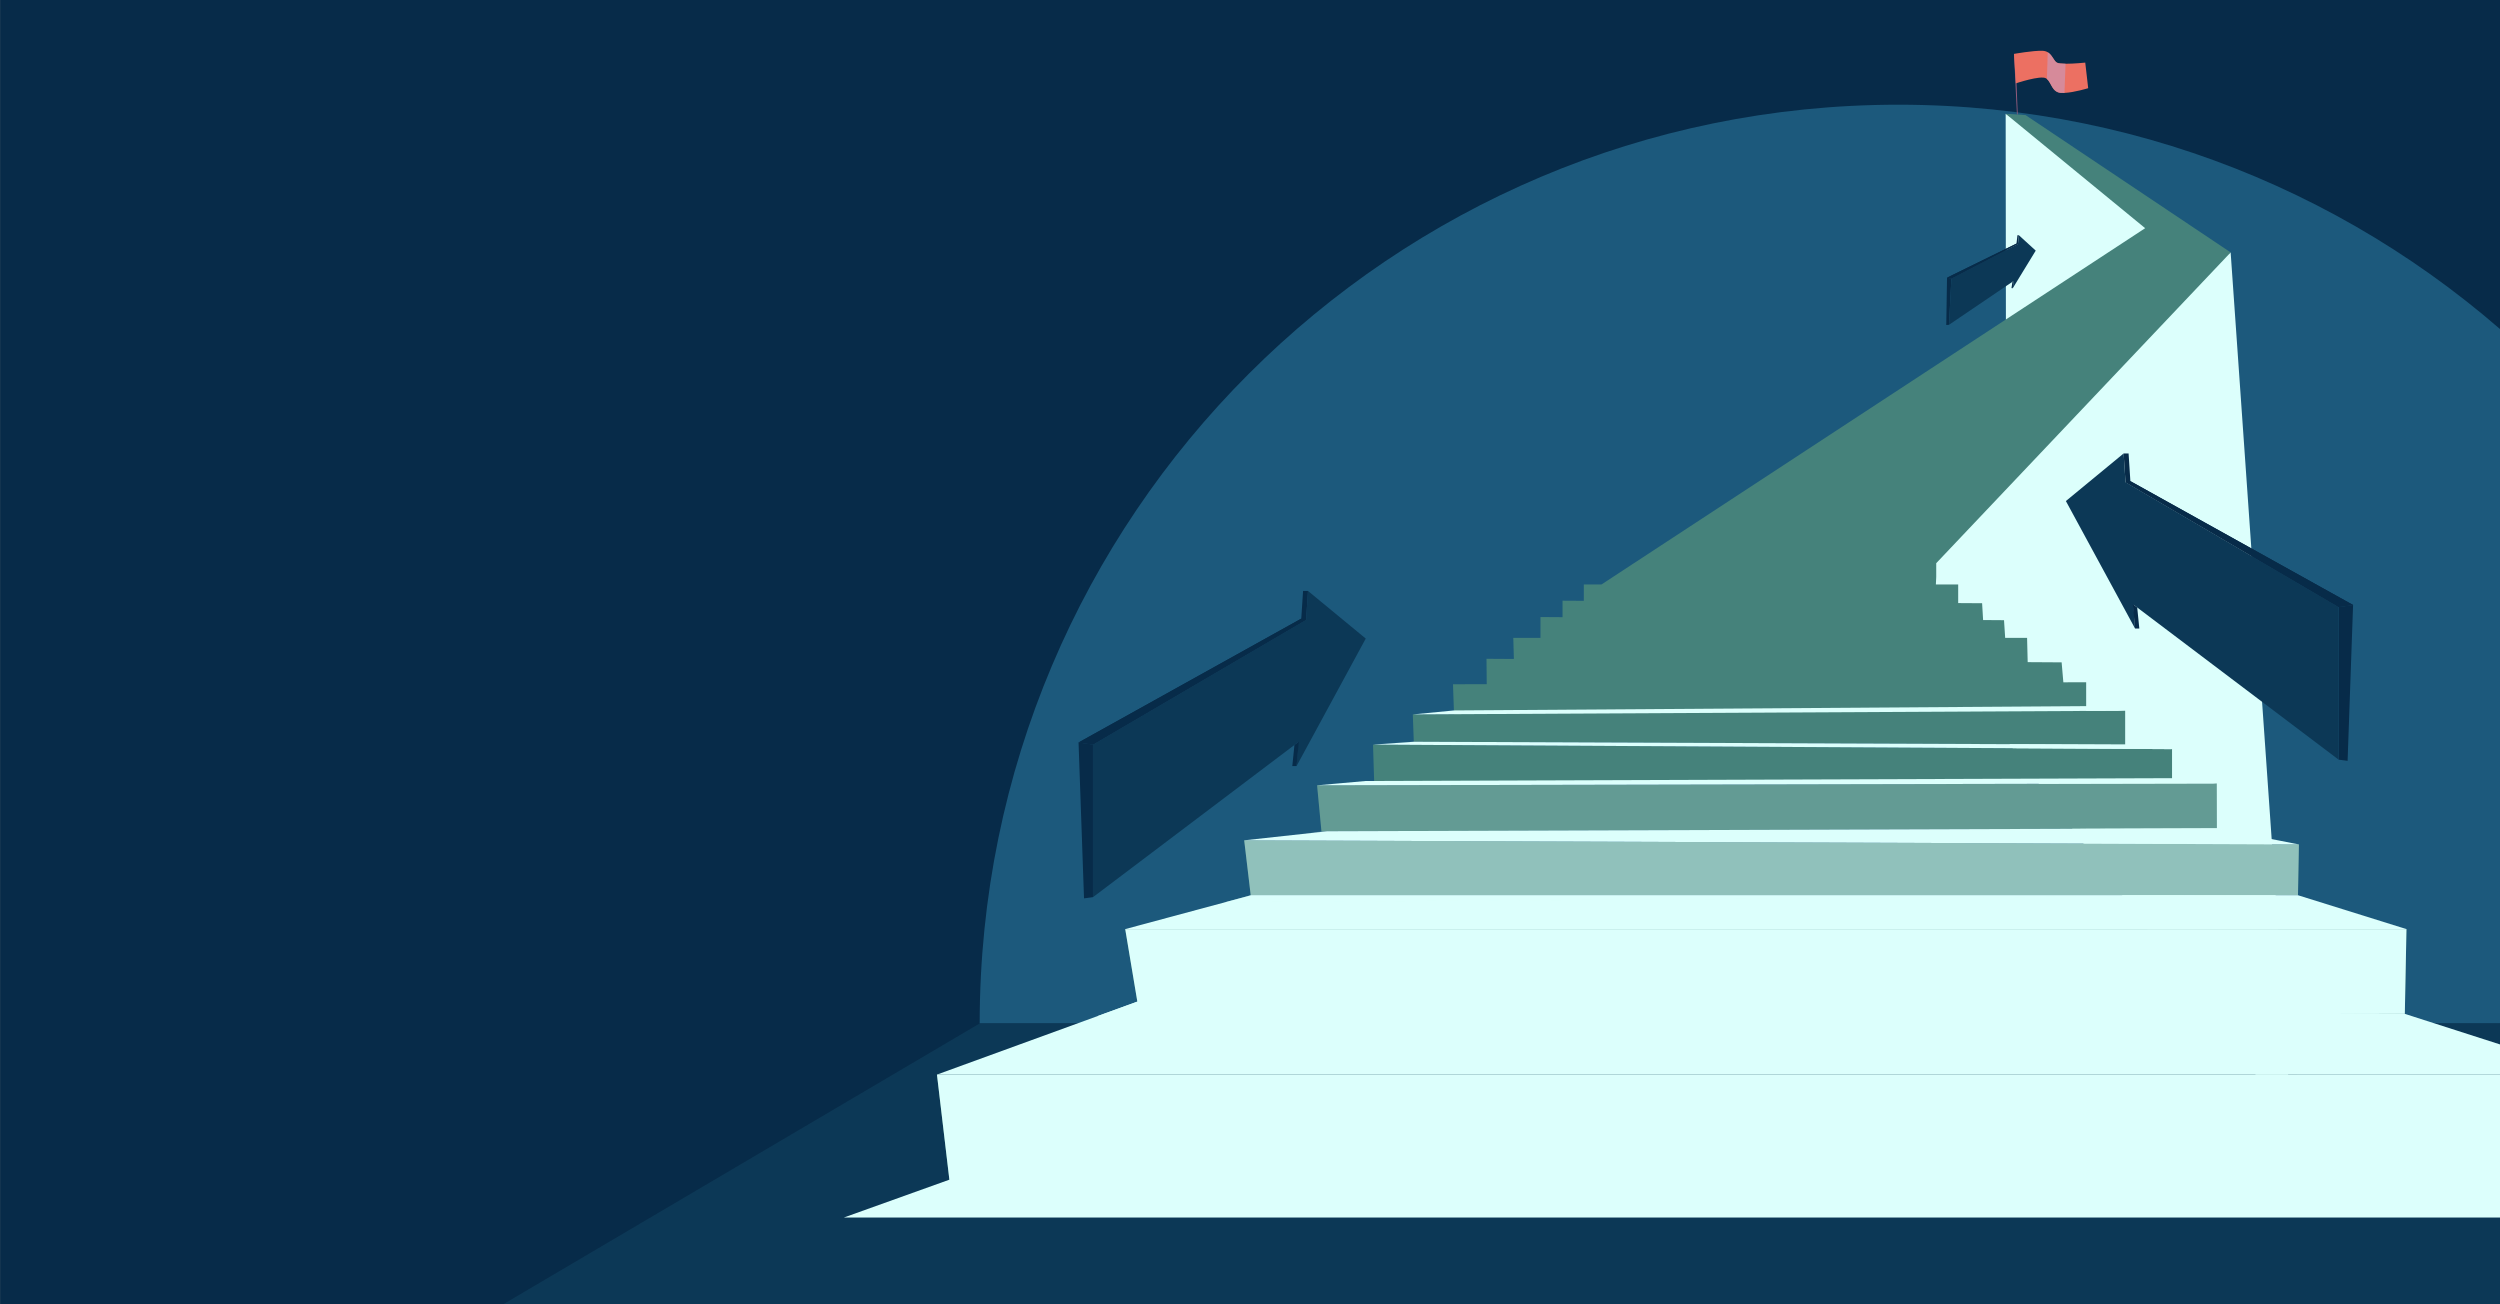 <?xml version="1.0" encoding="UTF-8"?>
<svg xmlns="http://www.w3.org/2000/svg" xmlns:xlink="http://www.w3.org/1999/xlink" viewBox="0 0 1200 626">
  <rect x="0" y="0" width="1200" height="626" fill="#808080" stroke="none"/>
  <defs>
    <style>
      .cls-1 {
        fill: none;
      }

      .cls-2 {
        fill: #45827b;
      }

      .cls-2, .cls-3, .cls-4, .cls-5, .cls-6, .cls-7, .cls-8, .cls-9, .cls-10, .cls-11 {
        fill-rule: evenodd;
      }

      .cls-3 {
        opacity: .5;
      }

      .cls-3, .cls-4, .cls-9, .cls-10 {
        mix-blend-mode: multiply;
      }

      .cls-3, .cls-4, .cls-10, .cls-11 {
        fill: #dcfffc;
      }

      .cls-4 {
        opacity: .2;
      }

      .cls-12 {
        isolation: isolate;
      }

      .cls-5 {
        fill: #1c597c;
      }

      .cls-6 {
        fill: #ec7062;
      }

      .cls-7 {
        fill: #955c7d;
      }

      .cls-8, .cls-13 {
        fill: #0c3856;
      }

      .cls-14 {
        fill: #072b49;
      }

      .cls-9 {
        fill: #d191a7;
        opacity: .8;
      }

      .cls-15 {
        clip-path: url(#clippath);
      }
    </style>
    <clipPath id="clippath">
      <rect class="cls-1" x="227.37" y="-.04" width="972.68" height="626.04"/>
    </clipPath>
  </defs>
  <g class="cls-12">
    <g id="Layer_4" data-name="Layer 4">
      <rect class="cls-14" x=".05" y="-.04" width="1200" height="626"/>
      <g class="cls-15">
        <path class="cls-5" d="M470.25,491.25c0-243.55,197.44-440.99,440.99-440.99s440.99,197.44,440.99,440.99H470.25Z"/>
        <polygon class="cls-8" points="470.25 491.25 241.69 625.96 1200.05 625.96 1200.05 491.25 470.25 491.25"/>
        <g>
          <g>
            <polygon class="cls-7" points="968.14 54.98 966.72 25.87 967.43 26.84 968.51 55 968.14 54.98"/>
            <path class="cls-6" d="M1002.34,42.33s-6.72,2.06-11.4,2.27c-.65.03-1.25.03-1.8-.02-4.19-.37-4.45-4.87-6.64-6.69-.13-.11-.28-.21-.44-.31-2.61-1.54-14.45,2.43-14.45,2.43l-.91-14.14s9.21-1.65,13.67-1.49c1.04.03,1.86.29,2.53.7,2.22,1.3,2.85,4.05,4.37,4.97.63.39,2.27.53,4.19.55,4.08.02,9.46-.55,9.46-.55l1.41,12.28Z"/>
            <path class="cls-9" d="M991.47,30.61l-.53,13.99c-.65.03-1.25.03-1.8-.02-4.19-.37-4.45-4.87-6.64-6.69.11-4.16.39-9.67.4-12.81,2.22,1.3,2.85,4.05,4.37,4.97.63.39,2.27.53,4.19.55Z"/>
          </g>
          <g>
            <g>
              <polygon class="cls-11" points="962.72 54.61 963 300.92 1019.36 311 1053.28 110.02 962.72 54.61"/>
              <polygon class="cls-11" points="1099.93 539.02 1070.71 121.16 1023.52 151.73 909.27 248.21 904.76 276.93 1099.93 539.02"/>
              <g>
                <polygon class="cls-2" points="449.74 515.8 456.42 572.33 1232.51 584.43 1245.17 515.83 449.74 515.8"/>
                <polygon class="cls-2" points="1154.31 486.65 1155.1 445.97 540.1 445.97 545.92 480.77 1154.31 486.65"/>
                <polygon class="cls-2" points="1103.03 429.71 1103.48 405.33 597.21 403.35 600.34 429.71 1103.03 429.71"/>
                <polygon class="cls-2" points="1064.1 397.59 1064.04 376.05 632.2 376.95 634.3 399.08 1064.1 397.59"/>
                <polygon class="cls-2" points="1042.58 374.88 1042.58 359.59 659.05 357.42 659.59 374.88 1042.58 374.88"/>
                <polygon class="cls-2" points="678.62 356.03 1020.08 357.42 1020.08 341.15 1001.36 341.25 1001.36 327.48 990.41 327.51 989.58 317.93 973.29 317.83 973 306.17 962.48 306.17 961.93 297.69 951.89 297.62 951.41 289.55 939.93 289.48 939.93 280.55 929.22 280.55 929.39 276.93 929.39 270.33 929.39 270.33 1070.71 121.16 972.27 55.25 962.72 54.61 1029.68 109.53 768.7 280.55 760.23 280.55 760.23 288.39 750.02 288.33 750.02 296.25 739.43 296.18 739.43 306.17 726.38 306.17 726.66 316.3 713.52 316.22 713.63 328.4 697.44 328.45 697.93 342.81 678.15 342.92 678.62 356.03"/>
              </g>
              <polygon class="cls-11" points="1245.17 515.83 1154.31 486.65 545.92 480.77 449.74 515.8 1245.17 515.83"/>
              <polygon class="cls-11" points="540.1 445.97 600.55 429.71 1103.03 429.71 1155.1 445.97 540.1 445.97"/>
              <polygon class="cls-11" points="597.21 403.35 637.02 399.01 1064.1 397.59 1103.48 405.33 597.21 403.35"/>
              <polygon class="cls-11" points="1042.58 359.59 1020.08 357.42 678.69 356.03 659.05 357.42 1042.58 359.59"/>
              <polygon class="cls-11" points="678.15 342.92 697.91 341.01 1001.36 338.94 1020.08 341.15 678.15 342.92"/>
              <polygon class="cls-11" points="1064.04 376.05 1042.58 373.52 655.54 374.88 632.2 376.95 1064.04 376.05"/>
            </g>
            <polygon class="cls-10" points="455.7 566.25 405 584.43 1232.51 584.43 1245.17 515.83 449.74 515.8 455.7 566.25"/>
            <polygon class="cls-10" points="545.92 480.77 526.77 487.74 1154.31 486.65 1155.1 445.97 540.1 445.97 545.92 480.77"/>
            <polygon class="cls-3" points="1103.03 429.71 588.19 433.04 600.34 429.71 597.21 403.35 1103.48 405.33 1103.03 429.71"/>
            <polygon class="cls-4" points="634.3 399.08 626.68 400.14 1066.89 398.14 1064.1 397.59 1064.04 376.05 632.2 376.95 634.3 399.08"/>
          </g>
        </g>
        <g>
          <polygon class="cls-14" points="524.63 357.36 517.7 356.39 520.33 431.21 524.63 430.64 524.63 357.36"/>
          <polygon class="cls-13" points="655.56 306.51 627.83 283.65 626.93 297.47 524.63 357.36 524.63 430.64 623.46 355.98 623.71 346.82 622.35 367.71 655.56 306.51"/>
          <polygon class="cls-14" points="517.7 356.39 624.61 296.94 625.47 283.65 627.83 283.65 626.93 297.47 524.63 357.36 517.7 356.39"/>
          <polygon class="cls-14" points="624.61 296.94 626.93 297.47 524.63 357.36 517.7 356.39 624.61 296.94"/>
          <polygon class="cls-14" points="622.35 367.71 620.31 367.71 621.33 357.6 623.46 355.98 622.35 367.71"/>
        </g>
        <g>
          <polygon class="cls-14" points="936.66 133.68 934.57 133.28 934.21 156.01 935.52 155.9 936.66 133.68"/>
          <polygon class="cls-13" points="977.15 120.3 969.09 112.94 968.61 117.11 936.66 133.68 935.52 155.9 966.64 134.8 966.86 132.03 966.13 138.34 977.15 120.3"/>
          <polygon class="cls-14" points="934.57 133.28 967.91 116.92 968.38 112.9 969.09 112.94 968.61 117.11 936.66 133.68 934.57 133.28"/>
          <polygon class="cls-14" points="967.91 116.92 968.61 117.11 936.66 133.68 934.57 133.28 967.91 116.92"/>
          <polygon class="cls-14" points="966.13 138.34 965.51 138.31 965.97 135.26 966.64 134.8 966.13 138.34"/>
        </g>
        <g>
          <polygon class="cls-14" points="1122.55 291.36 1129.48 290.39 1126.85 365.2 1122.55 364.64 1122.55 291.36"/>
          <polygon class="cls-13" points="991.62 240.5 1019.35 217.65 1020.25 231.46 1122.55 291.36 1122.55 364.64 1023.72 289.98 1023.47 280.82 1024.84 301.7 991.62 240.5"/>
          <polygon class="cls-14" points="1129.48 290.39 1022.58 230.94 1021.72 217.65 1019.35 217.65 1020.25 231.46 1122.55 291.36 1129.48 290.39"/>
          <polygon class="cls-14" points="1022.58 230.94 1020.25 231.46 1122.55 291.36 1129.48 290.39 1022.58 230.94"/>
          <polygon class="cls-14" points="1024.84 301.7 1026.88 301.7 1025.86 291.59 1023.72 289.98 1024.84 301.7"/>
        </g>
      </g>
    </g>
  </g>
</svg>